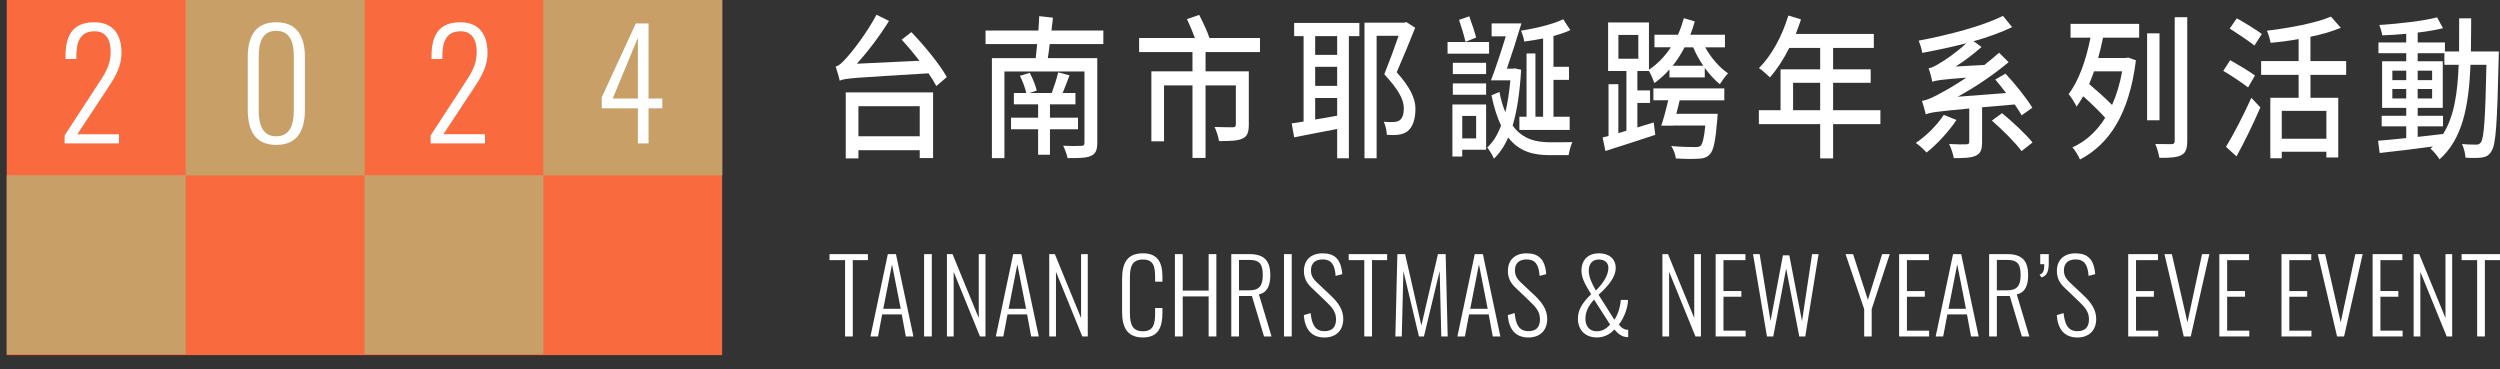 <?xml version="1.0" encoding="iso-8859-1"?>
<!-- Generator: Adobe Illustrator 16.0.3, SVG Export Plug-In . SVG Version: 6.00 Build 0)  -->
<!DOCTYPE svg PUBLIC "-//W3C//DTD SVG 1.1//EN" "http://www.w3.org/Graphics/SVG/1.1/DTD/svg11.dtd">
<svg version="1.1" id="&#x5716;&#x5C64;_1" xmlns="http://www.w3.org/2000/svg" xmlns:xlink="http://www.w3.org/1999/xlink" x="0px"
	 y="0px" width="176px" height="26px" viewBox="0 0 176 26" style="enable-background:new 0 0 176 26;" xml:space="preserve">
<rect x="0" y="0" width="176" height="26" fill="#333333" stroke="none"/>
<g>
	<g>
		<g>
			<g>
				<rect x="0.474" y="-0.242" style="fill:#F96A3E;" width="50.363" height="25.242"/>
			</g>
		</g>
	</g>
	<g>
		<g>
			<g>
				<rect x="0.474" y="12.336" style="fill:#C89F67;" width="12.6" height="12.6"/>
			</g>
		</g>
	</g>
	<g>
		<g>
			<g>
				<rect x="13.074" y="-0.246" style="fill:#C89F67;" width="12.6" height="12.6"/>
			</g>
		</g>
	</g>
	<g>
		<g>
			<g>
				<rect x="25.658" y="12.338" style="fill:#C89F67;" width="12.6" height="12.6"/>
			</g>
		</g>
	</g>
	<g>
		<g>
			<g>
				<rect x="38.25" y="-0.254" style="fill:#C89F67;" width="12.6" height="12.6"/>
			</g>
		</g>
	</g>
	<g>
		<g>
			<path style="fill:#FFFFFF;" d="M4.549,9.533l2.273-3.482c0.5-0.772,0.97-1.387,0.97-2.398c0-0.897-0.365-1.45-1.126-1.45
				c-1.042,0-1.293,0.772-1.293,1.762v0.188H4.612V3.944c0-1.553,0.594-2.377,2.022-2.377c1.272,0,1.918,0.792,1.918,2.148
				c0,1.032-0.49,1.762-1.001,2.544L5.446,9.45h2.93v0.646H4.549V9.533z"/>
		</g>
	</g>
	<g>
		<g>
			<path style="fill:#FFFFFF;" d="M30.317,9.533l2.273-3.482c0.5-0.772,0.97-1.387,0.97-2.398c0-0.897-0.365-1.45-1.125-1.45
				c-1.043,0-1.293,0.772-1.293,1.762v0.188H30.38V3.944c0-1.553,0.594-2.377,2.023-2.377c1.272,0,1.918,0.792,1.918,2.148
				c0,1.032-0.49,1.762-1.001,2.544l-2.106,3.19h2.93v0.646h-3.827V9.533z"/>
		</g>
	</g>
	<g>
		<g>
			<path style="fill:#FFFFFF;" d="M44.907,7.625h-2.544V6.854l2.398-5.203h0.897v5.286h0.969v0.688h-0.969v2.471h-0.751V7.625z
				 M44.907,6.937V2.662l-1.772,4.274H44.907z"/>
		</g>
	</g>
	<g>
		<g>
			<path style="fill:#FFFFFF;" d="M17.441,7.708v-3.67c0-1.459,0.521-2.471,2.002-2.471c1.491,0,2.023,1.012,2.023,2.471v3.67
				c0,1.46-0.5,2.492-2.023,2.492C17.942,10.2,17.441,9.158,17.441,7.708z M20.685,7.771V3.986c0-1.022-0.261-1.814-1.241-1.814
				c-0.969,0-1.23,0.792-1.23,1.814v3.785c0,1.011,0.281,1.825,1.23,1.825C20.414,9.596,20.685,8.782,20.685,7.771z"/>
		</g>
	</g>
	<g>
		<g>
			<path style="fill:#FFFFFF;" d="M59.492,18.313h-1.094v-0.423h2.704v0.423h-1.066v5.372h-0.543V18.313z"/>
			<path style="fill:#FFFFFF;" d="M62.503,17.891h0.572l1.23,5.795H63.77l-0.286-1.553h-1.38l-0.293,1.553H61.28L62.503,17.891z
				 M63.412,21.74l-0.615-3.126l-0.615,3.126H63.412z"/>
			<path style="fill:#FFFFFF;" d="M65.056,17.891h0.543v5.795h-0.543V17.891z"/>
			<path style="fill:#FFFFFF;" d="M66.665,17.891h0.394l1.846,4.5v-4.5h0.472v5.795H68.99l-1.853-4.55v4.55h-0.473V17.891z"/>
			<path style="fill:#FFFFFF;" d="M71.328,17.891H71.9l1.231,5.795h-0.537l-0.286-1.553h-1.38l-0.293,1.553h-0.529L71.328,17.891z
				 M72.236,21.74l-0.615-3.126l-0.615,3.126H72.236z"/>
			<path style="fill:#FFFFFF;" d="M73.867,17.891h0.394l1.846,4.5v-4.5h0.472v5.795h-0.386l-1.853-4.55v4.55h-0.473V17.891z"/>
			<path style="fill:#FFFFFF;" d="M78.995,21.947v-2.303c0-1.066,0.315-1.811,1.466-1.811c1.037,0,1.374,0.637,1.374,1.646v0.351
				H81.32v-0.336c0-0.752-0.129-1.224-0.852-1.224c-0.787,0-0.923,0.522-0.923,1.295v2.468c0,0.858,0.208,1.287,0.923,1.287
				c0.723,0,0.852-0.5,0.852-1.258v-0.379h0.515v0.342c0,1.016-0.293,1.732-1.374,1.732C79.288,23.758,78.995,22.956,78.995,21.947z
				"/>
			<path style="fill:#FFFFFF;" d="M82.713,17.891h0.551v2.568h1.824v-2.568h0.544v5.795h-0.544v-2.818h-1.824v2.818h-0.551V17.891z"
				/>
			<path style="fill:#FFFFFF;" d="M86.682,17.891h1.31c1.081,0,1.438,0.559,1.438,1.475c0,0.658-0.172,1.223-0.802,1.359
				l0.888,2.961h-0.529l-0.852-2.848h-0.909v2.848h-0.544V17.891z M87.963,20.438c0.715,0,0.937-0.358,0.937-1.073
				c0-0.716-0.186-1.066-0.923-1.066h-0.751v2.14H87.963z"/>
			<path style="fill:#FFFFFF;" d="M90.395,17.891h0.543v5.795h-0.543V17.891z"/>
			<path style="fill:#FFFFFF;" d="M91.789,22.184l0.479-0.143c0.078,0.715,0.266,1.273,0.973,1.273c0.516,0,0.816-0.251,0.816-0.838
				c0-0.515-0.272-0.837-0.709-1.252l-1.023-0.979c-0.371-0.351-0.528-0.716-0.528-1.166c0-0.802,0.522-1.245,1.31-1.245
				c0.836,0,1.309,0.4,1.387,1.467l-0.465,0.121c-0.057-0.729-0.258-1.158-0.922-1.158c-0.48,0-0.816,0.243-0.816,0.766
				c0,0.314,0.107,0.557,0.408,0.844l1.022,0.965c0.45,0.43,0.845,0.945,0.845,1.604c0,0.865-0.551,1.316-1.331,1.316
				C92.289,23.758,91.854,23.127,91.789,22.184z"/>
			<path style="fill:#FFFFFF;" d="M96.045,18.313h-1.096v-0.423h2.705v0.423h-1.066v5.372h-0.543V18.313z"/>
			<path style="fill:#FFFFFF;" d="M98.375,17.891h0.545l1.145,5.029l1.166-5.029h0.543l0.143,5.795h-0.45l-0.114-4.613l-1.108,4.613
				h-0.351l-1.095-4.606l-0.114,4.606h-0.451L98.375,17.891z"/>
			<path style="fill:#FFFFFF;" d="M103.824,17.891h0.572l1.23,5.795h-0.536l-0.286-1.553h-1.381l-0.293,1.553h-0.529L103.824,17.891
				z M104.733,21.74l-0.614-3.126l-0.615,3.126H104.733z"/>
			<path style="fill:#FFFFFF;" d="M106.149,22.184l0.479-0.143c0.078,0.715,0.264,1.273,0.973,1.273
				c0.516,0,0.814-0.251,0.814-0.838c0-0.515-0.271-0.837-0.707-1.252l-1.023-0.979c-0.372-0.351-0.529-0.716-0.529-1.166
				c0-0.802,0.521-1.245,1.309-1.245c0.838,0,1.311,0.4,1.389,1.467l-0.465,0.121c-0.058-0.729-0.258-1.158-0.924-1.158
				c-0.479,0-0.814,0.243-0.814,0.766c0,0.314,0.107,0.557,0.406,0.844l1.023,0.965c0.451,0.43,0.845,0.945,0.845,1.604
				c0,0.865-0.551,1.316-1.331,1.316C106.65,23.758,106.213,23.127,106.149,22.184z"/>
			<path style="fill:#FFFFFF;" d="M111.084,22.441c0-0.602,0.287-1.109,0.931-1.725c-0.408-0.687-0.68-1.116-0.68-1.659
				c0-0.766,0.472-1.224,1.23-1.224c0.708,0,1.181,0.387,1.181,1.03c0,0.651-0.537,1.288-1.21,1.888l1.116,1.761
				c0.258-0.357,0.43-0.98,0.451-1.396h0.508c0,0.522-0.271,1.273-0.645,1.732c0.208,0.271,0.415,0.371,0.658,0.371v0.515
				c-0.05,0-0.092-0.007-0.136-0.007c-0.343-0.029-0.615-0.271-0.837-0.536c-0.265,0.308-0.687,0.565-1.23,0.565
				C111.543,23.758,111.084,23.163,111.084,22.441z M113.352,22.85l-1.131-1.761c-0.442,0.494-0.607,0.915-0.607,1.353
				c0,0.422,0.201,0.879,0.809,0.879C112.795,23.32,113.08,23.148,113.352,22.85z M113.23,18.857c0-0.379-0.271-0.587-0.68-0.587
				c-0.486,0-0.701,0.358-0.701,0.779c0,0.437,0.186,0.845,0.501,1.403C112.809,19.994,113.23,19.422,113.23,18.857z"/>
			<path style="fill:#FFFFFF;" d="M117.033,17.891h0.395l1.846,4.5v-4.5h0.472v5.795h-0.386l-1.854-4.55v4.55h-0.473V17.891z"/>
			<path style="fill:#FFFFFF;" d="M120.781,17.891h2.097v0.423h-1.546v2.175h1.26v0.4h-1.26v2.389h1.561v0.408h-2.111V17.891z"/>
			<path style="fill:#FFFFFF;" d="M123.414,17.891h0.465l0.766,4.708l0.873-4.622h0.45l0.894,4.629l0.709-4.715h0.457l-0.938,5.795
				h-0.421l-0.923-4.778l-0.908,4.778h-0.444L123.414,17.891z"/>
			<path style="fill:#FFFFFF;" d="M131.238,21.762l-1.311-3.871h0.53l1.044,3.219l1.002-3.219h0.536l-1.273,3.871v1.924h-0.528
				V21.762z"/>
			<path style="fill:#FFFFFF;" d="M133.697,17.891h2.097v0.423h-1.546v2.175h1.26v0.4h-1.26v2.389h1.561v0.408h-2.111V17.891z"/>
			<path style="fill:#FFFFFF;" d="M137.495,17.891h0.572l1.231,5.795h-0.537l-0.286-1.553h-1.38l-0.295,1.553h-0.528L137.495,17.891
				z M138.404,21.74l-0.615-3.126l-0.615,3.126H138.404z"/>
			<path style="fill:#FFFFFF;" d="M140.034,17.891h1.31c1.08,0,1.438,0.559,1.438,1.475c0,0.658-0.172,1.223-0.802,1.359
				l0.888,2.961h-0.529l-0.852-2.848h-0.908v2.848h-0.544V17.891z M141.314,20.438c0.716,0,0.938-0.358,0.938-1.073
				c0-0.716-0.186-1.066-0.923-1.066h-0.751v2.14H141.314z"/>
			<path style="fill:#FFFFFF;" d="M143.589,19.336c0.272-0.1,0.329-0.301,0.329-0.736h-0.286v-0.709h0.601v0.602
				c0,0.594-0.114,0.923-0.516,1.037L143.589,19.336z"/>
			<path style="fill:#FFFFFF;" d="M144.797,22.184l0.479-0.143c0.078,0.715,0.265,1.273,0.973,1.273
				c0.515,0,0.815-0.251,0.815-0.838c0-0.515-0.271-0.837-0.708-1.252l-1.023-0.979c-0.372-0.351-0.528-0.716-0.528-1.166
				c0-0.802,0.521-1.245,1.309-1.245c0.836,0,1.309,0.4,1.387,1.467l-0.465,0.121c-0.057-0.729-0.257-1.158-0.922-1.158
				c-0.479,0-0.815,0.243-0.815,0.766c0,0.314,0.107,0.557,0.407,0.844l1.023,0.965c0.45,0.43,0.844,0.945,0.844,1.604
				c0,0.865-0.551,1.316-1.33,1.316C145.298,23.758,144.861,23.127,144.797,22.184z"/>
			<path style="fill:#FFFFFF;" d="M149.824,17.891h2.096v0.423h-1.545v2.175h1.26v0.4h-1.26v2.389h1.561v0.408h-2.111V17.891z"/>
			<path style="fill:#FFFFFF;" d="M152.378,17.891h0.522l1.095,4.801l1.03-4.801h0.514l-1.309,5.795h-0.494L152.378,17.891z"/>
			<path style="fill:#FFFFFF;" d="M156.24,17.891h2.096v0.423h-1.545v2.175h1.258v0.4h-1.258v2.389h1.559v0.408h-2.109V17.891z"/>
			<path style="fill:#FFFFFF;" d="M160.617,17.891h2.096v0.423h-1.545v2.175h1.259v0.4h-1.259v2.389h1.559v0.408h-2.109V17.891z"/>
			<path style="fill:#FFFFFF;" d="M163.17,17.891h0.521l1.096,4.801l1.029-4.801h0.516l-1.309,5.795h-0.494L163.17,17.891z"/>
			<path style="fill:#FFFFFF;" d="M167.031,17.891h2.096v0.423h-1.545v2.175h1.26v0.4h-1.26v2.389h1.56v0.408h-2.11V17.891z"/>
			<path style="fill:#FFFFFF;" d="M169.92,17.891h0.395l1.846,4.5v-4.5h0.472v5.795h-0.386l-1.854-4.55v4.55h-0.473V17.891z"/>
			<path style="fill:#FFFFFF;" d="M174.391,18.313h-1.094v-0.423H176v0.423h-1.065v5.372h-0.544V18.313z"/>
		</g>
	</g>
	<g>
		<path style="fill:#FFFFFF;" d="M64.161,2.26c0.891,0.927,2.002,2.27,2.495,3.165l-0.74,0.632c-0.142-0.272-0.332-0.578-0.55-0.895
			c-5.218,0.316-5.825,0.338-6.252,0.513c-0.038-0.208-0.19-0.709-0.285-0.993c0.228-0.043,0.465-0.273,0.778-0.622
			c0.332-0.36,1.404-1.702,2.097-3.022l0.882,0.436c-0.683,1.102-1.489,2.161-2.268,3.012l4.412-0.208
			c-0.408-0.523-0.844-1.047-1.252-1.484L64.161,2.26z M59.541,6.504h6.148v4.626h-0.94v-0.557h-4.316v0.578h-0.892V6.504z
			 M60.433,7.475v2.117h4.316V7.475H60.433z"/>
		<path style="fill:#FFFFFF;" d="M73.899,3.1c-0.038,0.35-0.085,0.688-0.133,0.993h3.482v5.947c0,0.545-0.124,0.797-0.456,0.938
			c-0.332,0.153-0.882,0.153-1.632,0.153c-0.057-0.251-0.19-0.633-0.313-0.874c0.541,0.033,1.119,0.022,1.281,0.011
			c0.17,0,0.218-0.055,0.218-0.229V5.032h-5.635v6.099H69.83V4.093h3.083c0.028-0.294,0.076-0.643,0.104-0.993h-3.634V2.151h3.72
			c0.028-0.36,0.047-0.709,0.057-1.015l0.968,0.109c-0.028,0.294-0.066,0.6-0.104,0.905h3.652V3.1H73.899z M73.918,9.101v1.79
			h-0.835v-1.79h-1.907V8.283h1.907V7.345h-1.707V6.548h0.873c-0.076-0.36-0.266-0.852-0.446-1.211l0.692-0.207
			c0.209,0.381,0.408,0.905,0.494,1.243l-0.503,0.175h1.556c0.162-0.437,0.361-1.037,0.456-1.452l0.797,0.208
			c-0.162,0.426-0.323,0.862-0.484,1.244h0.901v0.796h-1.793v0.938h1.973v0.818H73.918z"/>
		<path style="fill:#FFFFFF;" d="M84.871,3.667v1.354h3.045v3.742c0,0.535-0.095,0.84-0.446,0.993
			c-0.351,0.164-0.882,0.175-1.651,0.175c-0.038-0.284-0.181-0.72-0.313-0.993c0.569,0.021,1.138,0.021,1.29,0.021
			c0.162-0.011,0.208-0.054,0.208-0.208V6.013h-2.134v5.106h-0.92V6.013h-2.002v3.938h-0.892V5.021h2.894V3.667h-3.757V2.674h3.927
			c-0.151-0.415-0.369-0.927-0.559-1.331l0.863-0.294c0.257,0.501,0.588,1.2,0.722,1.625h3.557v0.993H84.871z"/>
		<path style="fill:#FFFFFF;" d="M91.108,1.616H95.7v0.928h-0.739v8.597h-0.826V9.079c-1.082,0.218-2.191,0.415-3.026,0.589
			l-0.171-0.982c0.246-0.033,0.531-0.076,0.835-0.131V2.544h-0.664V1.616z M94.135,2.544h-1.547v1.32h1.547V2.544z M92.588,6.046
			h1.547V4.704h-1.547V6.046z M92.588,8.414c0.494-0.076,1.025-0.174,1.547-0.272V6.897h-1.547V8.414z M99.628,1.955
			c-0.379,0.96-0.815,2.018-1.3,3.131c0.93,1.037,1.319,1.833,1.319,2.563c0,0.721-0.181,1.299-0.56,1.593
			c-0.172,0.131-0.381,0.207-0.627,0.24c-0.228,0.033-0.541,0.033-0.825,0.011c-0.01-0.251-0.085-0.654-0.218-0.927
			c0.266,0.033,0.54,0.033,0.721,0.022c0.151-0.011,0.285-0.043,0.379-0.109c0.219-0.131,0.313-0.469,0.313-0.851
			c0-0.666-0.427-1.364-1.376-2.4c0.389-0.972,0.73-1.898,1.006-2.706h-1.546v8.619h-0.854V1.594h2.818l0.123-0.043L99.628,1.955z"
			/>
		<path style="fill:#FFFFFF;" d="M104.83,3.776h-2.922V2.958h2.922V3.776z M104.622,10.541h-1.68v0.48h-0.692V7.355h2.372V10.541z
			 M102.278,4.42h2.344v0.796h-2.344V4.42z M102.278,5.871h2.344v0.796h-2.344V5.871z M103.17,2.948
			c-0.084-0.393-0.284-1.059-0.455-1.55l0.721-0.25c0.181,0.48,0.389,1.123,0.484,1.495L103.17,2.948z M102.942,8.163v1.582h0.978
			V8.163H102.942z M107.089,4.911c-0.095,1.571-0.284,2.88-0.598,3.928c0.712,0.982,1.66,1.178,2.675,1.178
			c0.267,0,1.187,0,1.527-0.011c-0.113,0.229-0.218,0.665-0.265,0.917h-1.31c-1.139,0-2.154-0.229-2.941-1.244
			c-0.266,0.611-0.598,1.102-1.006,1.495c-0.085-0.229-0.313-0.6-0.474-0.796c0.398-0.338,0.721-0.862,0.977-1.538
			c-0.266-0.557-0.493-1.255-0.673-2.127l0.559-0.241c0.105,0.557,0.248,1.037,0.418,1.43c0.162-0.666,0.275-1.418,0.352-2.248
			h-1.366c0.313-0.807,0.711-2.007,1.044-3.098h-0.997V1.649h2.097c-0.303,1.003-0.692,2.225-1.024,3.186h0.427l0.123-0.022
			L107.089,4.911z M108.635,2.708c-0.445,0.087-0.9,0.163-1.328,0.218c-0.027-0.208-0.133-0.546-0.228-0.764
			c1.063-0.175,2.269-0.458,2.97-0.807l0.503,0.764c-0.341,0.164-0.75,0.294-1.187,0.415v2.171h1.092v0.917h-1.092v2.597h1.139
			v0.927h-3.539V8.217h0.504V3.766h0.626v4.452h0.54V2.708z"/>
		<path style="fill:#FFFFFF;" d="M120.044,3.33c0.407,0.741,1.034,1.451,1.612,1.833c-0.18,0.175-0.436,0.535-0.578,0.764
			c-0.36-0.284-0.73-0.688-1.063-1.146v0.666h-2.486V4.89c-0.322,0.36-0.674,0.687-1.063,0.96c-0.057-0.186-0.237-0.611-0.379-0.852
			h-0.816v1.364h0.893v0.884h-0.893V8.97l1.148-0.349l0.113,0.873c-1.215,0.404-2.523,0.819-3.51,1.135l-0.199-0.95l0.417-0.109
			V5.926h0.692v3.447l0.569-0.174V4.999h-1.29V1.583h2.875v3.328c0.597-0.403,1.119-0.938,1.546-1.582h-1.157V2.446h1.65
			c0.171-0.361,0.304-0.764,0.418-1.168l0.768,0.229c-0.084,0.316-0.189,0.644-0.313,0.938h2.438V3.33H120.044z M115.338,2.457
			h-1.404v1.68h1.404V2.457z M116.4,6.221h4.99v0.84h-3.141c-0.076,0.316-0.151,0.644-0.236,0.95h2.912l-0.027,0.381
			c-0.124,1.495-0.248,2.171-0.522,2.466c-0.209,0.229-0.456,0.306-0.835,0.316c-0.313,0.022-0.939,0.022-1.565-0.022
			c-0.02-0.261-0.151-0.621-0.323-0.873c0.664,0.065,1.366,0.076,1.633,0.076c0.199,0,0.332-0.011,0.436-0.087
			c0.143-0.153,0.247-0.567,0.332-1.429h-2.268v0.01h-0.834c0.17-0.491,0.351-1.178,0.492-1.789H116.4V6.221z M119.91,4.628
			c-0.274-0.404-0.53-0.862-0.711-1.298h-0.607c-0.237,0.469-0.521,0.905-0.834,1.298H119.91z"/>
		<path style="fill:#FFFFFF;" d="M132.381,8.741h-3.33v2.411h-0.911V8.741h-4.316V7.759h1.527v-2.88h2.789V3.373h-2.173
			c-0.407,0.808-0.882,1.528-1.365,2.074c-0.171-0.175-0.551-0.502-0.77-0.655c0.873-0.861,1.633-2.247,2.068-3.699l0.893,0.273
			c-0.113,0.338-0.247,0.698-0.37,1.025h5.493v0.982h-2.865v1.506h2.646v0.95h-2.646v1.931h3.33V8.741z M128.14,7.759V5.828h-1.907
			v1.931H128.14z"/>
		<path style="fill:#FFFFFF;" d="M137.736,8.446c-0.561,0.84-1.395,1.735-2.106,2.292c-0.171-0.197-0.531-0.524-0.759-0.677
			c0.73-0.48,1.499-1.254,1.973-1.975L137.736,8.446z M139.539,7.551v2.456c0,0.524-0.104,0.807-0.455,0.96
			c-0.342,0.153-0.846,0.164-1.537,0.164c-0.048-0.284-0.19-0.72-0.332-0.993c0.531,0.033,1.072,0.033,1.233,0.021
			c0.151-0.011,0.188-0.054,0.188-0.174V7.639c-2.381,0.218-2.77,0.284-3.064,0.414c-0.037-0.196-0.17-0.676-0.265-0.949
			c0.332-0.055,0.73-0.218,1.29-0.535c0.342-0.174,1.034-0.567,1.831-1.102c-1.86,0.142-2.173,0.197-2.391,0.295
			c-0.038-0.208-0.161-0.698-0.266-0.949c0.237-0.044,0.464-0.163,0.778-0.36c0.303-0.164,1.157-0.731,1.878-1.407
			c-1.015,0.262-2.097,0.491-3.103,0.676c-0.028-0.262-0.16-0.644-0.246-0.862c2.135-0.403,4.545-1.036,5.93-1.746l0.645,0.796
			c-0.768,0.371-1.707,0.709-2.713,0.993l0.56,0.404c-0.579,0.513-1.196,0.981-1.821,1.375l2.021-0.109
			c0.351-0.272,0.702-0.567,1.034-0.862l0.674,0.666c-1.158,0.96-2.372,1.768-3.587,2.433l3.406-0.261
			c-0.247-0.339-0.521-0.666-0.759-0.95l0.721-0.415c0.693,0.742,1.49,1.746,1.889,2.4l-0.75,0.535
			c-0.123-0.207-0.295-0.48-0.493-0.764L139.539,7.551z M140.943,7.966c0.73,0.6,1.67,1.473,2.145,2.063l-0.77,0.61
			c-0.427-0.589-1.348-1.505-2.087-2.149L140.943,7.966z"/>
		<path style="fill:#FFFFFF;" d="M145.768,1.682h4.828v0.971h-2.542c-0.095,0.48-0.218,0.971-0.342,1.429h1.944l0.162-0.032
			l0.55,0.196c-0.464,3.764-1.868,5.902-3.937,6.983c-0.114-0.262-0.342-0.655-0.531-0.852c0.91-0.415,1.697-1.102,2.305-2.084
			c-0.408-0.458-1.016-1.047-1.546-1.517c-0.151,0.251-0.304,0.502-0.466,0.731c-0.104-0.218-0.379-0.676-0.56-0.884
			c0.722-0.95,1.224-2.39,1.538-3.972h-1.404V1.682z M147.418,5.021c-0.104,0.306-0.219,0.611-0.342,0.895
			c0.541,0.458,1.176,1.026,1.613,1.473c0.313-0.698,0.551-1.484,0.711-2.368H147.418z M152.029,8.468h-0.873v-6.12h0.873V8.468z
			 M153.982,1.212v8.685c0,0.6-0.113,0.873-0.426,1.026c-0.305,0.164-0.788,0.196-1.537,0.186c-0.039-0.262-0.171-0.709-0.285-0.971
			c0.504,0.011,1.006,0.011,1.148,0.011c0.161-0.011,0.218-0.065,0.218-0.24V1.212H153.982z"/>
		<path style="fill:#FFFFFF;" d="M158.266,6.155c-0.389-0.305-1.176-0.829-1.746-1.167l0.484-0.753
			c0.541,0.306,1.348,0.786,1.746,1.08L158.266,6.155z M156.709,10.334c0.504-0.818,1.234-2.215,1.784-3.448l0.636,0.676
			c-0.484,1.124-1.119,2.433-1.68,3.448L156.709,10.334z M158.711,3.209c-0.389-0.316-1.176-0.84-1.736-1.2l0.494-0.72
			c0.551,0.306,1.356,0.796,1.765,1.102L158.711,3.209z M162.658,5.271v1.615h1.955v4.201h-0.836v-0.404h-3.14v0.458h-0.807V6.886
			h1.993V5.271h-2.639V4.3h2.639V2.751c-0.665,0.12-1.348,0.208-1.974,0.262c-0.038-0.24-0.151-0.622-0.257-0.851
			c1.623-0.196,3.463-0.545,4.507-0.993l0.692,0.786c-0.607,0.262-1.348,0.469-2.135,0.632V4.3h2.514v0.971H162.658z M163.777,7.803
			h-3.14v1.964h3.14V7.803z"/>
		<path style="fill:#FFFFFF;" d="M175.917,3.624c0,0-0.01,0.349-0.01,0.469c-0.104,4.506-0.19,6.056-0.493,6.525
			c-0.181,0.327-0.379,0.415-0.674,0.469c-0.285,0.044-0.721,0.044-1.167,0.011c-0.019-0.272-0.114-0.687-0.247-0.96
			c0.438,0.043,0.826,0.043,0.996,0.043c0.162,0,0.247-0.033,0.342-0.174c0.209-0.306,0.304-1.691,0.381-5.445h-1.12
			c-0.124,2.902-0.55,5.215-2.183,6.656c-0.133-0.229-0.428-0.589-0.636-0.753c0.057-0.043,0.114-0.098,0.171-0.152
			c-1.366,0.185-2.732,0.349-3.748,0.458l-0.113-0.862c0.551-0.044,1.232-0.109,1.982-0.186v-0.83h-1.727V8.151h1.727V7.595H167.7
			V4.311h1.698V3.744h-1.954V2.991h1.954V2.38c-0.578,0.055-1.156,0.087-1.688,0.109c-0.028-0.207-0.124-0.534-0.209-0.73
			c1.404-0.088,3.084-0.284,4.07-0.535l0.417,0.763c-0.502,0.121-1.129,0.229-1.783,0.306v0.698h1.917v0.633h0.996
			c0.009-0.742,0.009-1.517,0.009-2.335h0.845c0,0.808-0.009,1.593-0.019,2.335H175.917z M168.422,5.643h0.977V4.977h-0.977V5.643z
			 M169.398,6.93V6.264h-0.977V6.93H169.398z M170.205,9.636c0.589-0.066,1.195-0.131,1.793-0.208
			c0.778-1.233,1.016-2.88,1.092-4.867h-1.006V3.744h-1.879v0.567h1.766v3.284h-1.766v0.556h1.783v0.742h-1.783V9.636z
			 M171.221,5.643V4.977h-1.016v0.666H171.221z M170.205,6.264V6.93h1.016V6.264H170.205z"/>
	</g>
</g>
</svg>
